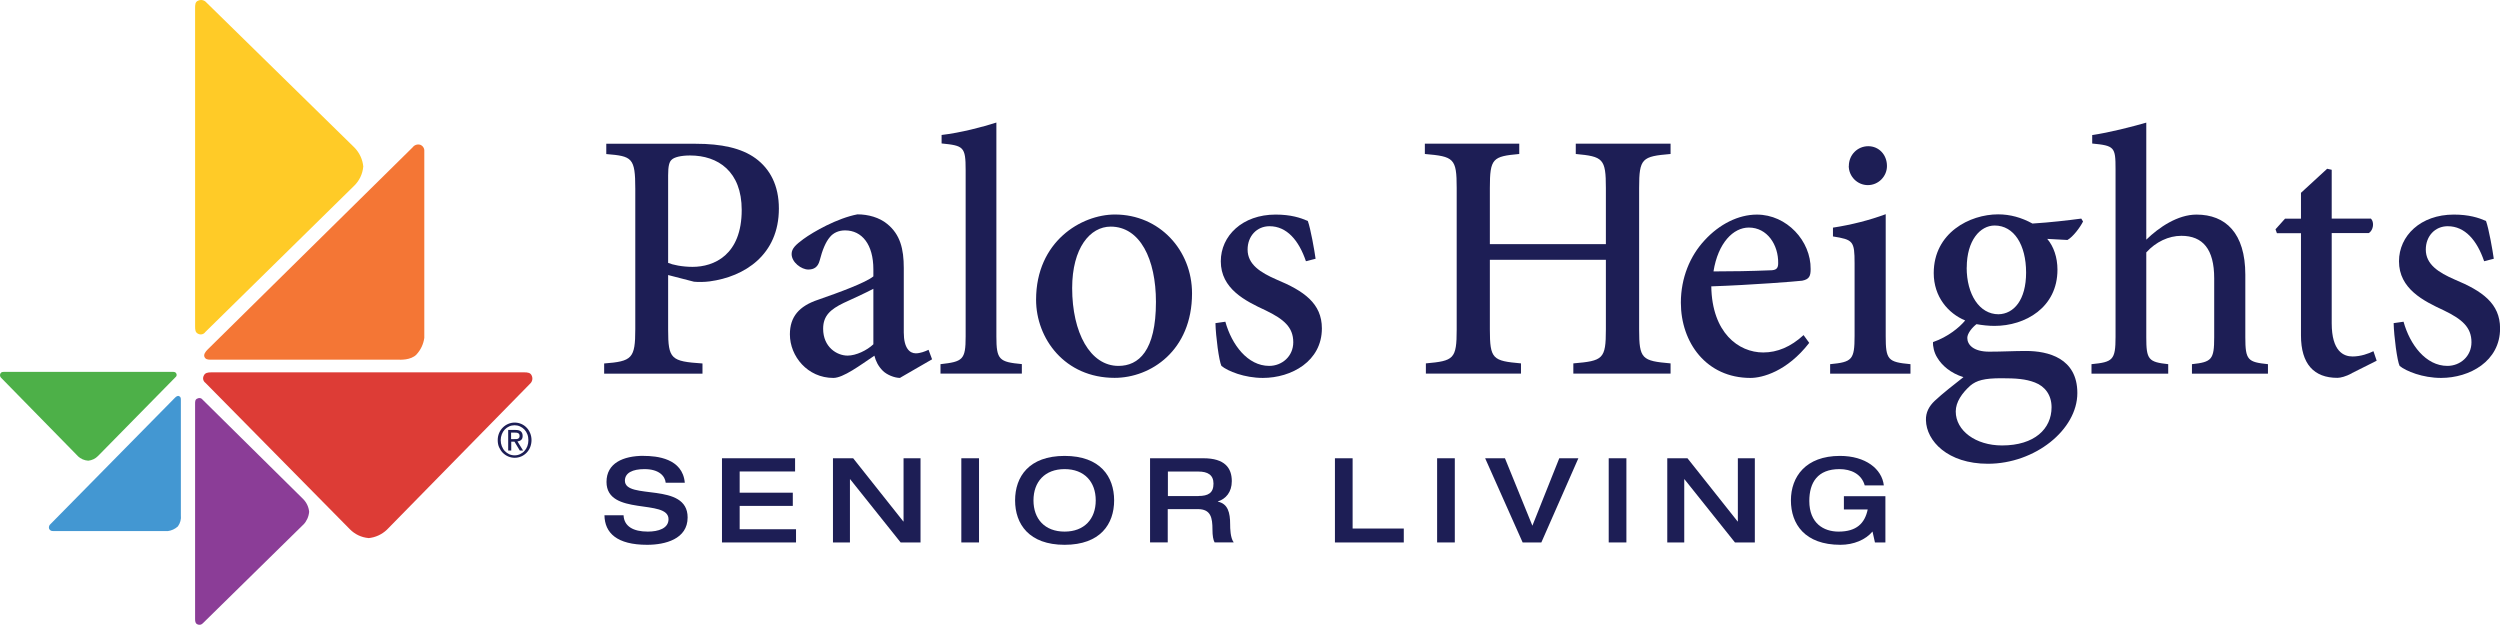 <?xml version="1.0" encoding="UTF-8"?> <svg xmlns="http://www.w3.org/2000/svg" id="Layer_1" data-name="Layer 1" viewBox="0 0 318.05 79.49"><defs><style> .cls-1 { fill: #ffcb27; } .cls-2 { fill: #dd3c36; } .cls-3 { fill: #4397d2; } .cls-4 { fill: #4db048; } .cls-5 { fill: #8b3d97; } .cls-6 { fill: #1d1e55; } .cls-7 { fill: #f47635; } </style></defs><g><g><g><path class="cls-6" d="M81.89,58c1.65,0,4.95.3,5.23,3.41h-2.43c-.08-.83-.83-1.73-2.7-1.73-1.5,0-2.49.47-2.49,1.47,0,2.52,7.98.1,7.98,4.68,0,2.76-2.87,3.48-5.15,3.48-3.85,0-5.4-1.51-5.43-3.76h2.43c.06,1.41,1.23,2.08,3.08,2.08,1.36,0,2.64-.41,2.64-1.58,0-2.65-7.89-.34-7.89-4.74,0-2.39,2.12-3.32,4.73-3.32Z"></path><path class="cls-6" d="M91.85,58.3h9.3v1.68h-7.05v2.7h6.76v1.68h-6.76v2.97h7.17v1.68h-9.42v-10.71Z"></path><path class="cls-6" d="M105.96,58.3h2.58l6.38,8.04h.03v-8.04h2.16v10.71h-2.53l-6.42-8.04h-.03v8.04h-2.16v-10.71Z"></path><path class="cls-6" d="M122.3,58.3h2.25v10.71h-2.25v-10.71Z"></path><path class="cls-6" d="M129.14,63.66c0-3.02,1.77-5.66,6.3-5.66s6.3,2.64,6.3,5.66-1.77,5.65-6.3,5.65-6.3-2.64-6.3-5.65ZM139.4,63.66c0-2.36-1.44-3.98-3.96-3.98s-3.96,1.62-3.96,3.98,1.44,3.97,3.96,3.97,3.96-1.62,3.96-3.97Z"></path><path class="cls-6" d="M146.32,58.3h6.78c2.73,0,3.61,1.25,3.61,2.91,0,1.4-.76,2.26-1.77,2.58v.03c1.27.27,1.56,1.38,1.56,2.89,0,.51.02,1.71.45,2.29h-2.43c-.17-.3-.27-.84-.27-1.62,0-1.53-.21-2.61-1.86-2.61h-3.83v4.23h-2.25v-10.71ZM152.46,63.1c1.25,0,1.92-.38,1.92-1.57,0-1.11-.73-1.54-1.92-1.54h-3.88v3.12h3.88Z"></path><path class="cls-6" d="M169.83,58.3h2.25v8.94h6.51v1.77h-8.76v-10.71Z"></path><path class="cls-6" d="M182.83,58.3h2.25v10.71h-2.25v-10.71Z"></path><path class="cls-6" d="M188.94,58.3h2.52l3.49,8.58,3.42-8.58h2.43l-4.71,10.71h-2.38l-4.77-10.71Z"></path><path class="cls-6" d="M204.66,58.3h2.25v10.71h-2.25v-10.71Z"></path><path class="cls-6" d="M212.1,58.3h2.58l6.38,8.04h.03v-8.04h2.16v10.71h-2.53l-6.42-8.04h-.03v8.04h-2.16v-10.71Z"></path><path class="cls-6" d="M239.85,69.01h-1.32l-.31-1.39c-.87,1.05-2.4,1.69-4.08,1.69-4.53,0-6.3-2.64-6.3-5.65s1.88-5.66,6.24-5.66c3.25,0,5.34,1.65,5.58,3.75h-2.43c-.41-1.46-1.75-2.07-3.21-2.07-2.78,0-3.84,1.7-3.84,4.05,0,2.85,1.83,3.9,3.72,3.9,2.29,0,3.34-1.05,3.71-2.82h-3.03v-1.68h5.28v5.88Z"></path></g><g><path class="cls-6" d="M88.52,18.29c3.24,0,5.8.54,7.6,1.85,1.85,1.35,2.97,3.46,2.97,6.39,0,5.9-4.37,8.68-8.82,9.27-.68.09-1.48.09-1.98.04l-3.29-.85v6.93c0,3.78.36,4.05,4.37,4.32v1.3h-12.51v-1.3c3.55-.27,3.96-.63,3.96-4.37v-17.86c0-3.96-.41-4.14-3.69-4.41v-1.31h11.38ZM85.01,33.45c.54.23,1.75.5,3.1.5,2.7,0,6.25-1.48,6.25-7.24,0-4.9-3.01-6.93-6.57-6.93-1.17,0-2.02.22-2.34.54-.31.27-.45.81-.45,1.98v11.16Z"></path><path class="cls-6" d="M114.53,48.08c-.76,0-1.71-.41-2.21-.9-.58-.58-.9-1.21-1.08-1.93-1.8,1.21-3.96,2.83-5.22,2.83-3.28,0-5.53-2.75-5.53-5.54,0-2.25,1.17-3.6,3.6-4.41,2.7-.94,6.03-2.16,7.02-2.97v-.9c0-3.15-1.44-4.95-3.6-4.95-.81,0-1.49.31-1.93.85-.54.63-.95,1.62-1.31,3.01-.22.81-.72,1.12-1.44,1.12-.86,0-2.12-.9-2.12-1.98,0-.72.58-1.21,1.49-1.89,1.3-.95,4.32-2.66,6.88-3.15,1.39,0,2.79.4,3.78,1.21,1.67,1.35,2.12,3.19,2.12,5.62v8.19c0,2.02.76,2.66,1.53,2.66.54,0,1.17-.23,1.62-.45l.45,1.21-4.05,2.34ZM111.11,36.74c-.94.5-2.79,1.35-3.78,1.8-1.67.81-2.61,1.62-2.61,3.28,0,2.34,1.75,3.42,3.11,3.42,1.08,0,2.47-.67,3.28-1.44v-7.07Z"></path><path class="cls-6" d="M119.65,47.54v-1.21c2.83-.32,3.2-.54,3.2-3.51v-21.19c0-2.97-.27-3.1-3.06-3.38v-1.08c2.38-.27,5.31-1.04,6.97-1.58v27.22c0,2.97.36,3.24,3.24,3.51v1.21h-10.35Z"></path><path class="cls-6" d="M151.65,37.32c0,7.29-5.26,10.75-9.85,10.75-6.34,0-9.99-5-9.99-9.94,0-7.42,5.76-10.84,10.03-10.84,5.67,0,9.81,4.54,9.81,10.03ZM136.4,36.65c0,5.67,2.29,9.9,5.89,9.9,2.56,0,4.77-1.89,4.77-8.14,0-5.44-2.02-9.58-5.76-9.58-2.61,0-4.9,2.7-4.9,7.83Z"></path><path class="cls-6" d="M166.14,33.23c-.9-2.65-2.43-4.45-4.63-4.45-1.62,0-2.79,1.26-2.79,2.97,0,1.89,1.62,2.92,3.69,3.82,3.46,1.44,5.76,3.02,5.76,6.21,0,4.18-3.87,6.3-7.51,6.3-2.34,0-4.46-.86-5.27-1.53-.31-.63-.72-3.73-.76-5.44l1.26-.18c.81,2.92,2.83,5.62,5.58,5.62,1.62,0,3.06-1.21,3.06-3.01,0-1.89-1.17-2.92-3.51-4.05-2.61-1.21-5.71-2.75-5.71-6.25,0-3.24,2.75-5.94,6.97-5.94,1.94,0,3.15.4,4.1.81.36.99.85,3.78.99,4.81l-1.21.31Z"></path><path class="cls-6" d="M212.53,19.59c-3.64.31-4,.54-4,4.32v18c0,3.78.36,4,4,4.32v1.3h-12.37v-1.3c3.78-.32,4.14-.54,4.14-4.32v-8.86h-14.76v8.86c0,3.78.36,4,3.96,4.32v1.3h-12.1v-1.3c3.55-.32,3.92-.54,3.92-4.32v-18c0-3.78-.36-4-4.05-4.32v-1.31h12.01v1.31c-3.38.31-3.74.54-3.74,4.32v7.15h14.76v-7.15c0-3.73-.36-4-3.83-4.32v-1.31h12.06v1.31Z"></path><path class="cls-6" d="M230.17,43.62c-2.83,3.65-5.98,4.46-7.47,4.46-5.62,0-8.86-4.5-8.86-9.58,0-3.15,1.17-5.94,3.01-7.92,1.89-2.07,4.32-3.28,6.66-3.28,3.82,0,6.88,3.37,6.84,6.93,0,.9-.18,1.3-1.08,1.48-.72.09-6.34.54-11.56.72.09,5.9,3.46,8.41,6.61,8.41,1.8,0,3.51-.72,5.13-2.21l.72.99ZM217.98,34.53c2.38,0,4.72-.04,7.2-.14.77,0,1.04-.22,1.04-.9.04-2.34-1.39-4.54-3.73-4.54-1.98,0-3.92,1.94-4.5,5.58Z"></path><path class="cls-6" d="M232.83,47.54v-1.21c2.79-.27,3.11-.54,3.11-3.6v-9.23c0-2.83-.18-3.01-2.75-3.42v-1.12c2.34-.36,4.63-.94,6.71-1.71v15.48c0,3.06.27,3.33,3.15,3.6v1.21h-10.21ZM235.21,21.12c0-1.44,1.12-2.52,2.47-2.52s2.38,1.08,2.38,2.52c0,1.31-1.08,2.43-2.43,2.43s-2.43-1.12-2.43-2.43Z"></path><path class="cls-6" d="M265,28.19c-.36.72-1.26,1.94-1.98,2.34l-2.57-.14c.81.95,1.3,2.34,1.3,3.92,0,4.81-4.09,7.15-8.01,7.15-.76,0-1.57-.09-2.29-.22-.54.41-1.17,1.17-1.17,1.75,0,.86.77,1.75,2.79,1.75,1.62,0,3.15-.09,4.68-.09,2.79,0,6.53.9,6.53,5.35,0,4.68-5.4,9-11.38,9-5.13,0-7.83-2.92-7.88-5.54-.04-.99.41-1.8,1.12-2.47.95-.9,2.57-2.16,3.65-3.01-1.62-.5-2.75-1.49-3.33-2.48-.41-.63-.58-1.48-.54-1.98,1.93-.67,3.38-1.89,4.09-2.75-2.16-.9-4-3.01-4-6.03,0-5.13,4.59-7.47,8.19-7.47,1.53,0,2.97.4,4.37,1.17,2.25-.14,4.54-.41,6.21-.63l.22.36ZM250.65,49.07c-1.04.94-1.84,2.07-1.84,3.28,0,2.43,2.52,4.32,5.89,4.32,4.14,0,6.3-2.12,6.3-4.86,0-1.53-.81-2.65-2.12-3.15-1.17-.45-2.38-.54-4.27-.54-2.16,0-3.15.27-3.96.95ZM250.2,34.04c0,3.42,1.62,5.94,4.05,5.94,1.94-.04,3.51-1.8,3.51-5.31s-1.53-5.98-4-5.98c-1.84,0-3.55,1.89-3.55,5.35Z"></path><path class="cls-6" d="M278.86,47.54v-1.21c2.52-.27,2.83-.58,2.83-3.42v-7.51c0-3.69-1.44-5.4-4.18-5.4-1.62,0-3.24.77-4.46,2.11v10.8c0,2.83.27,3.15,2.79,3.42v1.21h-9.76v-1.21c2.7-.27,3.06-.5,3.06-3.46v-21.37c0-2.79-.14-2.97-2.97-3.24v-1.08c2.21-.32,5-1.04,6.88-1.58v14.89c1.62-1.58,4-3.19,6.39-3.19,3.69,0,6.21,2.34,6.21,7.65v7.96c0,2.92.32,3.15,2.88,3.42v1.21h-9.67Z"></path><path class="cls-6" d="M299.2,47.49c-.76.41-1.44.58-1.84.58-2.97,0-4.63-1.75-4.63-5.4v-13h-3.06l-.18-.5,1.21-1.35h2.03v-3.29l3.33-3.06.58.13v6.21h4.99c.45.45.32,1.48-.27,1.84h-4.72v11.47c0,3.6,1.53,4.23,2.65,4.23,1.04,0,2.03-.36,2.66-.67l.41,1.21-3.15,1.58Z"></path><path class="cls-6" d="M316.03,33.23c-.9-2.65-2.43-4.45-4.63-4.45-1.62,0-2.79,1.26-2.79,2.97,0,1.89,1.62,2.92,3.69,3.82,3.46,1.44,5.76,3.02,5.76,6.21,0,4.18-3.87,6.3-7.51,6.3-2.34,0-4.46-.86-5.27-1.53-.31-.63-.72-3.73-.76-5.44l1.26-.18c.81,2.92,2.83,5.62,5.58,5.62,1.62,0,3.06-1.21,3.06-3.01,0-1.89-1.17-2.92-3.51-4.05-2.61-1.21-5.71-2.75-5.71-6.25,0-3.24,2.75-5.94,6.97-5.94,1.94,0,3.15.4,4.1.81.36.99.85,3.78.99,4.81l-1.21.31Z"></path></g></g><g><path class="cls-2" d="M46.87,68.45c-.9-.08-1.73-.48-2.36-1.12l-18.37-18.62c-.29-.21-.39-.59-.22-.91.16-.38.53-.43.95-.43h39.84c.41,0,.79.04.94.43.16.35.07.76-.22,1.02l-18.21,18.57c-.64.61-1.47.99-2.35,1.07Z"></path><path class="cls-7" d="M52.99,45.1c-.75.75-2.06.66-2.32.66h-23.87c-.38,0-.66-.05-.79-.36s.13-.66.4-.93l26.09-25.73c.22-.3.61-.43.97-.32.33.13.54.46.51.81v23.76c-.11.79-.45,1.52-1,2.11Z"></path><path class="cls-1" d="M46.21,21.22c-.08.91-.49,1.76-1.14,2.4l-18.95,18.62c-.2.29-.58.39-.9.23-.39-.17-.4-.54-.4-.96V1.04c0-.42,0-.81.4-.96.35-.16.77-.07,1.02.22l18.86,18.48c.64.66,1.04,1.52,1.12,2.44Z"></path><path class="cls-5" d="M38.59,66.74l-12.77,12.54c-.17.2-.46.27-.7.15-.26-.11-.3-.36-.3-.66v-27.41c0-.29,0-.55.3-.66.23-.13.51-.06.66.15l12.78,12.63c.44.44.71,1.01.77,1.63-.05.61-.31,1.19-.73,1.63Z"></path><path class="cls-3" d="M21.32,67.56H6.74c-.22.02-.42-.11-.5-.31-.06-.22.02-.45.2-.59l15.78-16.02c.17-.17.36-.34.57-.24s.22.26.22.49v14.65c.06.51-.08,1.02-.38,1.43-.36.33-.82.54-1.31.6Z"></path><path class="cls-4" d="M9.91,58.03L.17,48.09c-.17-.14-.22-.37-.12-.57.09-.2.29-.21.51-.21h21.36c.22,0,.42,0,.51.21.09.17.04.37-.12.48l-9.84,10.01c-.33.34-.77.55-1.24.6-.49-.03-.96-.23-1.32-.57Z"></path></g></g><path class="cls-6" d="M63.49,55.11c.11-.27.27-.51.47-.71.2-.2.43-.36.69-.47.26-.11.54-.17.83-.17s.57.06.83.17c.26.11.49.27.68.47.2.2.35.44.46.71s.17.57.17.88-.06.62-.17.9-.27.51-.46.71c-.2.2-.42.36-.68.47-.26.11-.54.17-.83.17s-.57-.06-.83-.17-.49-.27-.69-.47c-.2-.2-.35-.44-.47-.71s-.17-.57-.17-.9.06-.61.17-.88ZM63.84,56.76c.09.23.21.44.37.61.16.17.35.31.56.41.22.1.45.15.7.15s.48-.05.69-.15c.21-.1.4-.23.56-.41.16-.17.28-.37.37-.61s.13-.49.13-.76-.04-.52-.13-.75-.21-.43-.37-.6-.35-.3-.56-.4c-.21-.1-.45-.15-.69-.15s-.49.05-.7.15c-.22.1-.4.23-.56.4s-.28.37-.37.6c-.09.23-.14.48-.14.75s.05.53.14.76ZM65.61,54.7c.3,0,.52.06.66.19.14.12.22.31.22.56,0,.24-.06.41-.19.52-.13.11-.28.17-.47.19l.72,1.16h-.42l-.68-1.13h-.41v1.13h-.39v-2.62h.97ZM65.44,55.86c.09,0,.17,0,.25,0,.08,0,.15-.02.21-.05s.11-.07.15-.13c.04-.06.05-.14.05-.24,0-.09-.02-.16-.05-.21-.03-.05-.07-.09-.13-.12s-.11-.05-.18-.06c-.07,0-.13-.01-.2-.01h-.52v.83h.41Z"></path></svg> 